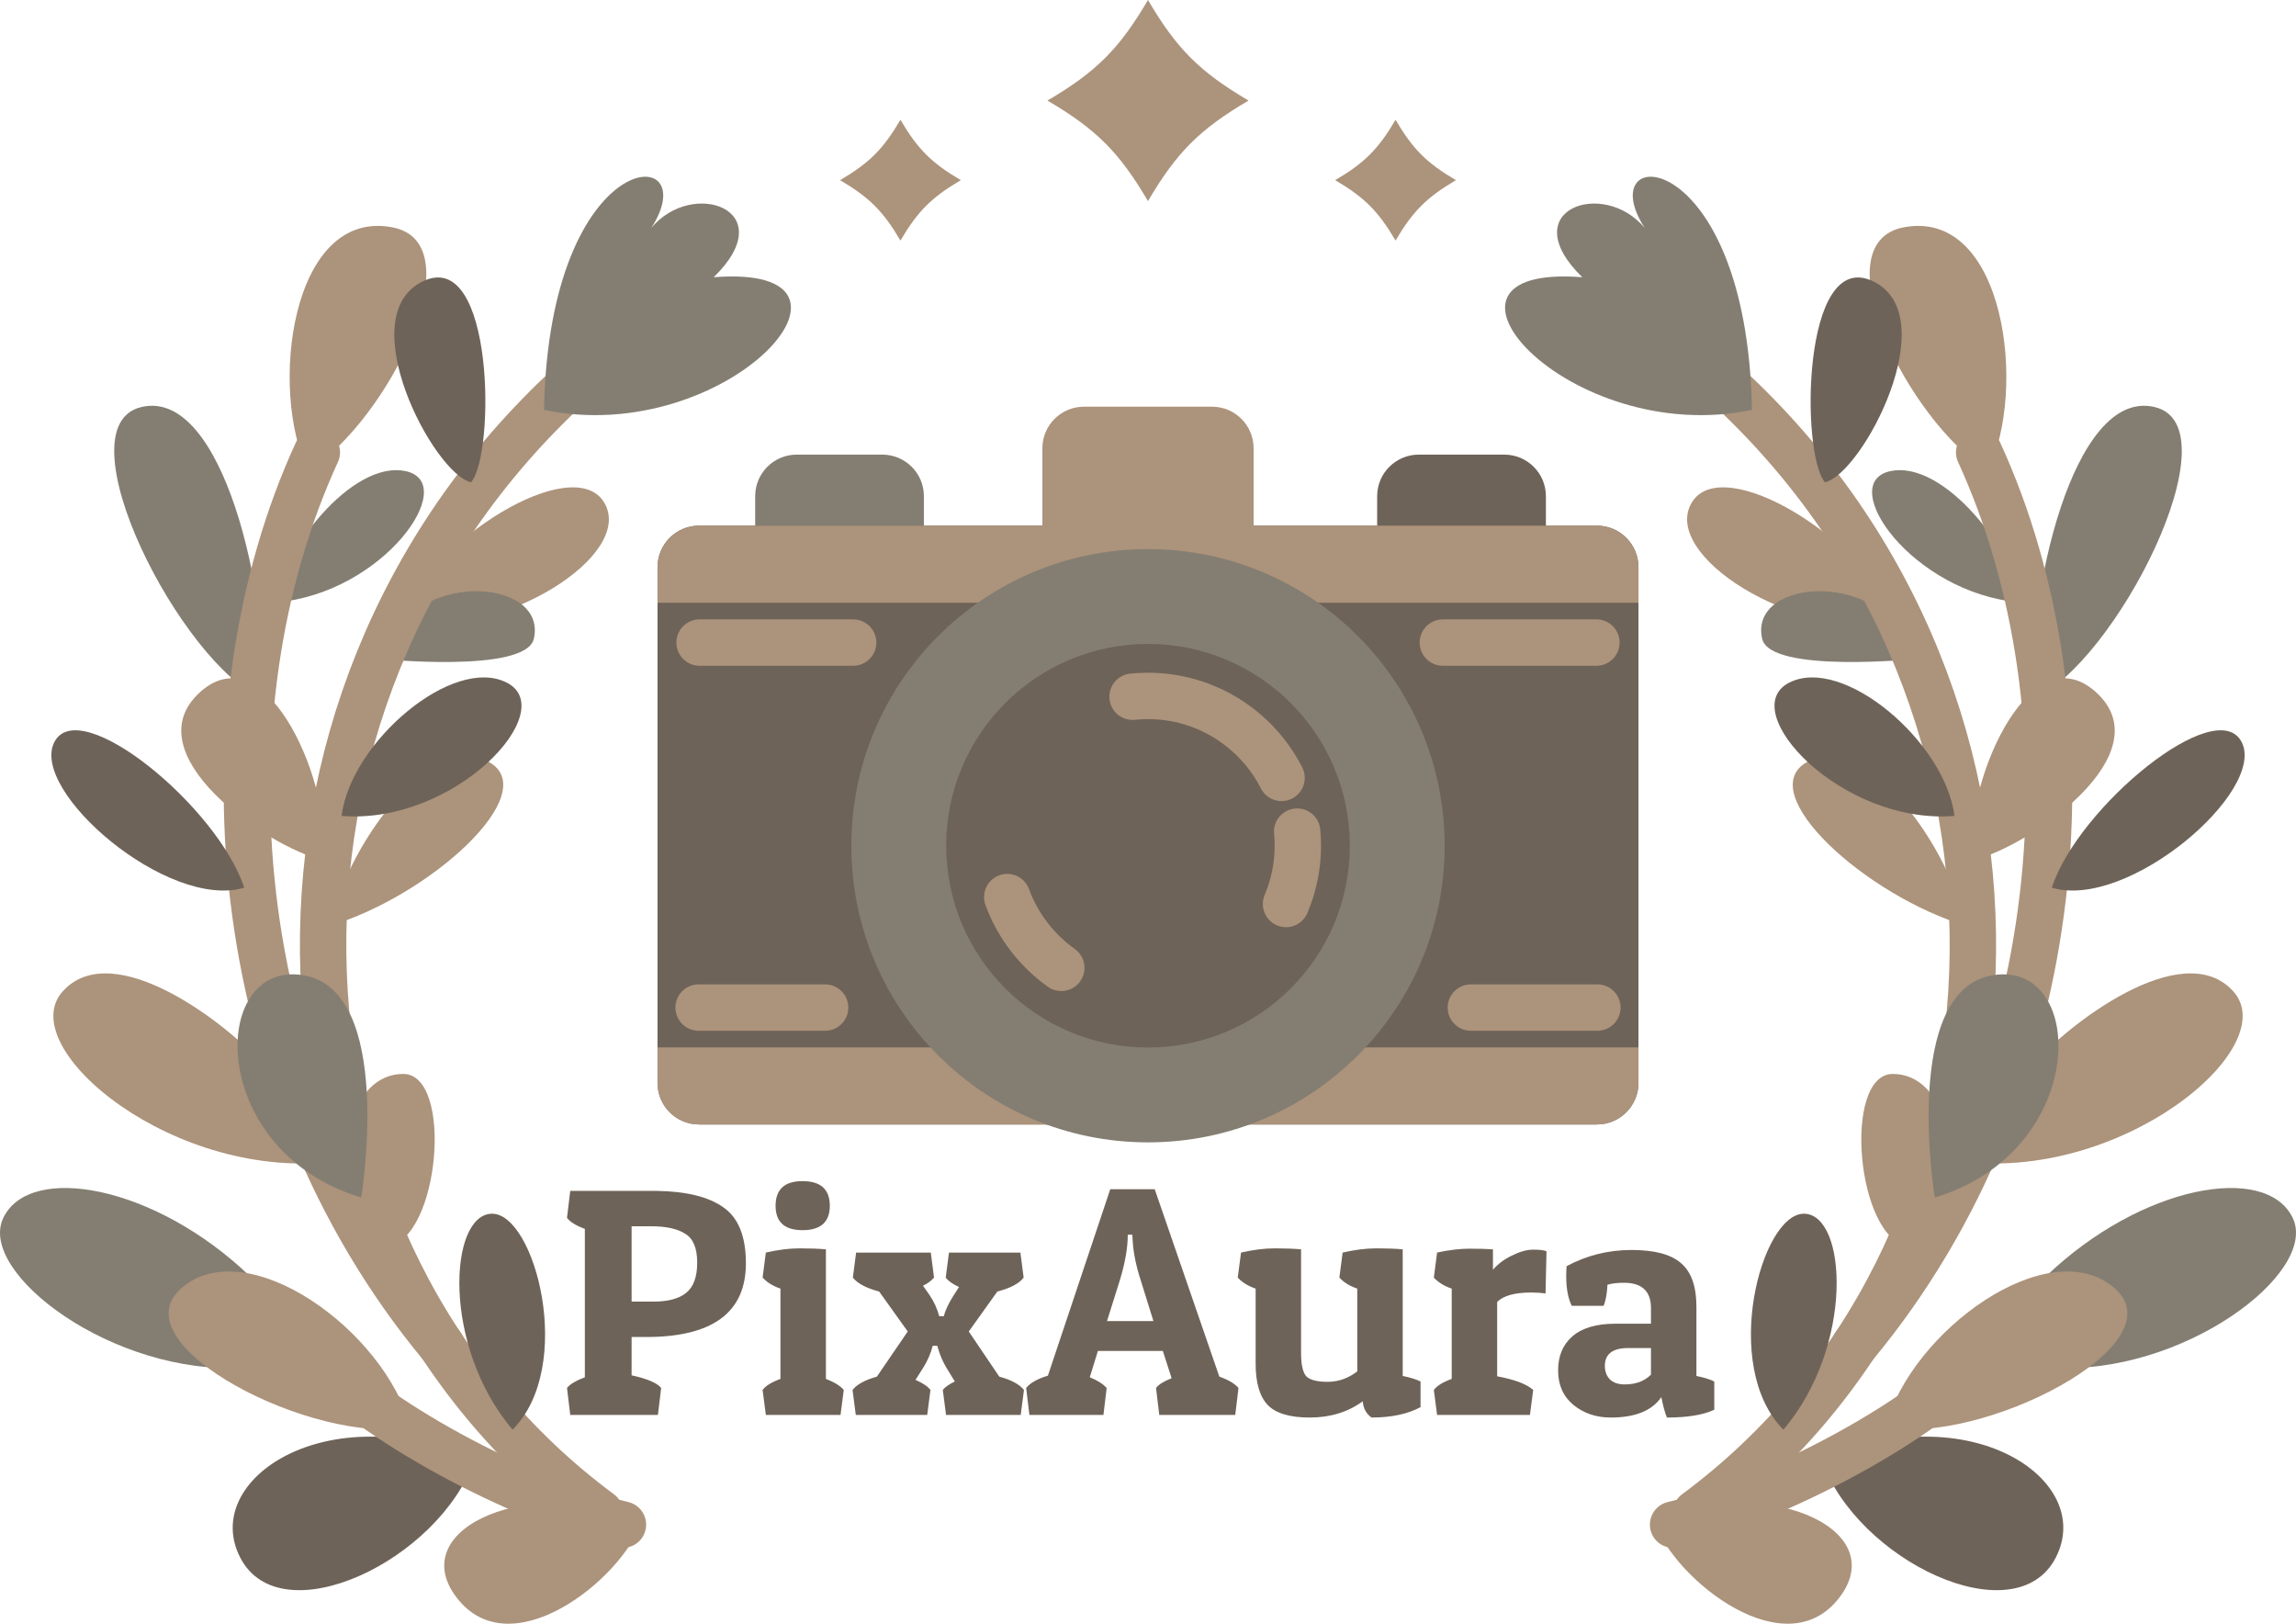 <?xml version="1.0" encoding="UTF-8"?>
<svg xmlns="http://www.w3.org/2000/svg" width="99" height="70" viewBox="0 0 99 70" fill="none">
  <path d="M53.836 4.335C51.733 5.569 50.733 6.568 49.499 8.671C48.266 6.568 47.267 5.569 45.164 4.335C47.267 3.102 48.266 2.102 49.499 0C50.733 2.102 51.734 3.101 53.836 4.335Z" fill="#AC937B"></path>
  <path d="M41.43 7.767C40.167 8.508 39.567 9.109 38.826 10.371C38.084 9.109 37.484 8.508 36.222 7.767C37.484 7.028 38.084 6.427 38.826 5.164C39.567 6.427 40.167 7.028 41.43 7.767Z" fill="#AC937B"></path>
  <path d="M57.57 7.767C58.833 8.508 59.433 9.109 60.174 10.371C60.916 9.109 61.516 8.508 62.778 7.767C61.516 7.028 60.916 6.427 60.174 5.164C59.433 6.427 58.833 7.028 57.57 7.767Z" fill="#AC937B"></path>
  <path d="M16.925 9.802C12.539 8.955 11.575 16.857 13.29 20.299C16.747 18.12 20.523 10.497 16.925 9.802Z" fill="#AC937B"></path>
  <path d="M17.194 26.925C18.45 23.273 24.754 19.431 26.061 21.68C27.369 23.928 21.744 27.515 17.194 26.925Z" fill="#AC937B"></path>
  <path d="M16.346 28.404C17.62 24.445 23.634 24.88 23.017 27.542C22.667 29.046 16.346 28.404 16.346 28.404Z" fill="#847E72"></path>
  <path d="M20.462 62.929C14.091 60.127 8.613 63.799 10.364 67.161C12.114 70.524 18.932 67.284 20.462 62.929Z" fill="#6E6358"></path>
  <path d="M11.908 25.969C12.045 23.881 15.168 19.791 17.507 20.315C19.845 20.839 16.547 25.573 11.908 25.969Z" fill="#847E72"></path>
  <path d="M11.333 30.122C11.605 25.75 9.641 16.715 6.099 17.547C2.555 18.379 7.836 28.68 11.333 30.122Z" fill="#847E72"></path>
  <path d="M13.558 58.43C15.875 61.145 22.366 64.644 26.86 65.729" stroke="#AC937B" stroke-width="2" stroke-miterlimit="10" stroke-linecap="round"></path>
  <path d="M10.781 55.024C6.698 51.102 1.302 50.121 0.146 52.496C-1.011 54.87 4.915 59.318 10.523 58.958" fill="#847E72"></path>
  <path d="M25.873 65.221C10.878 54.126 9.506 30.431 24.601 16.57" stroke="#AC937B" stroke-width="2" stroke-miterlimit="10" stroke-linecap="round"></path>
  <path d="M13.662 19.503C8.595 30.52 9.607 46.664 19.038 58.013" stroke="#AC937B" stroke-width="2" stroke-miterlimit="10" stroke-linecap="round"></path>
  <path d="M10.531 38.269C9.38 34.77 3.426 29.894 2.344 31.99C1.26 34.085 7.231 39.252 10.531 38.269Z" fill="#6E6358"></path>
  <path d="M27.756 65.338C22.197 63.599 17.361 66.14 19.806 69.017C22.251 71.892 27.148 67.786 27.756 65.338Z" fill="#AC937B"></path>
  <path d="M22.101 61.636C19.038 58.014 19.358 52.353 21.209 52.325C23.062 52.299 24.822 58.905 22.101 61.636Z" fill="#6E6358"></path>
  <path d="M17.698 61.522C16.598 57.36 10.644 53.084 7.827 55.532C5.009 57.979 13.628 62.334 17.698 61.522Z" fill="#AC937B"></path>
  <path d="M16.686 53.744C13.914 49.715 15.202 46.3 17.385 46.299C19.566 46.299 18.965 53.441 16.686 53.744Z" fill="#AC937B"></path>
  <path d="M14.587 50.048C7.61 51.036 0.511 45.169 2.707 42.736C4.903 40.306 9.937 44.245 11.34 45.909" fill="#AC937B"></path>
  <path d="M15.577 51.627C8.924 49.63 8.992 41.43 13.041 42.037C17.049 42.639 15.577 51.627 15.577 51.627Z" fill="#847E72"></path>
  <path d="M14.201 39.92C15.187 35.893 18.786 31.523 21.101 32.861C23.417 34.199 18.545 38.621 14.201 39.92Z" fill="#AC937B"></path>
  <path d="M13.905 37.078C14.437 34.155 11.579 27.179 8.629 29.837C5.679 32.496 11.528 36.511 13.905 37.078Z" fill="#AC937B"></path>
  <path d="M14.729 35.175C15.124 31.99 19.539 28.231 21.863 29.435C24.187 30.641 19.609 35.569 14.729 35.175Z" fill="#6E6358"></path>
  <path d="M20.309 20.792C18.698 20.423 15.128 13.64 18.225 12.132C21.321 10.623 21.36 19.617 20.309 20.792Z" fill="#6E6358"></path>
  <path d="M28.085 9.826C30.484 6.096 23.684 6.117 23.456 17.671C31.383 19.326 38.511 11.343 30.774 11.952C33.75 9.05 29.868 7.673 28.085 9.826Z" fill="#847E72"></path>
  <path d="M82.076 9.802C86.462 8.955 87.425 16.857 85.71 20.299C82.254 18.12 78.476 10.497 82.076 9.802Z" fill="#AC937B"></path>
  <path d="M81.805 26.925C80.55 23.273 74.246 19.431 72.938 21.68C71.631 23.928 77.256 27.515 81.805 26.925Z" fill="#AC937B"></path>
  <path d="M82.654 28.404C81.38 24.445 75.365 24.88 75.983 27.542C76.333 29.046 82.654 28.404 82.654 28.404Z" fill="#847E72"></path>
  <path d="M78.538 62.929C84.909 60.127 90.388 63.799 88.636 67.161C86.886 70.524 80.068 67.284 78.538 62.929Z" fill="#6E6358"></path>
  <path d="M87.092 25.969C86.955 23.881 83.832 19.791 81.493 20.315C79.155 20.839 82.452 25.573 87.092 25.969Z" fill="#847E72"></path>
  <path d="M87.667 30.122C87.395 25.75 89.359 16.715 92.901 17.547C96.446 18.379 91.164 28.68 87.667 30.122Z" fill="#847E72"></path>
  <path d="M85.442 58.43C83.125 61.145 76.635 64.644 72.141 65.729" stroke="#AC937B" stroke-width="2" stroke-miterlimit="10" stroke-linecap="round"></path>
  <path d="M88.219 55.024C92.302 51.102 97.698 50.121 98.854 52.496C100.011 54.87 94.085 59.318 88.477 58.958" fill="#847E72"></path>
  <path d="M73.127 65.221C88.122 54.126 89.494 30.431 74.399 16.57" stroke="#AC937B" stroke-width="2" stroke-miterlimit="10" stroke-linecap="round"></path>
  <path d="M85.338 19.503C90.404 30.52 89.392 46.664 79.962 58.013" stroke="#AC937B" stroke-width="2" stroke-miterlimit="10" stroke-linecap="round"></path>
  <path d="M88.469 38.269C89.62 34.77 95.575 29.894 96.656 31.99C97.739 34.085 91.769 39.252 88.469 38.269Z" fill="#6E6358"></path>
  <path d="M71.244 65.338C76.803 63.599 81.639 66.14 79.194 69.017C76.749 71.892 71.852 67.786 71.244 65.338Z" fill="#AC937B"></path>
  <path d="M76.899 61.636C79.962 58.014 79.642 52.353 77.791 52.325C75.939 52.299 74.178 58.905 76.899 61.636Z" fill="#6E6358"></path>
  <path d="M81.301 61.522C82.402 57.36 88.356 53.084 91.173 55.532C93.991 57.979 85.373 62.334 81.301 61.522Z" fill="#AC937B"></path>
  <path d="M82.315 53.744C85.086 49.715 83.798 46.3 81.616 46.299C79.433 46.299 80.035 53.441 82.315 53.744Z" fill="#AC937B"></path>
  <path d="M84.414 50.048C91.391 51.036 98.489 45.169 96.294 42.736C94.098 40.306 89.062 44.245 87.66 45.909" fill="#AC937B"></path>
  <path d="M83.423 51.627C90.076 49.63 90.008 41.43 85.959 42.037C81.951 42.639 83.423 51.627 83.423 51.627Z" fill="#847E72"></path>
  <path d="M84.8 39.92C83.813 35.893 80.214 31.523 77.899 32.861C75.583 34.199 80.454 38.621 84.8 39.92Z" fill="#AC937B"></path>
  <path d="M85.095 37.078C84.562 34.155 87.421 27.179 90.371 29.837C93.321 32.496 87.472 36.511 85.095 37.078Z" fill="#AC937B"></path>
  <path d="M84.272 35.175C83.876 31.99 79.462 28.231 77.137 29.435C74.813 30.641 79.391 35.569 84.272 35.175Z" fill="#6E6358"></path>
  <path d="M78.691 20.792C80.303 20.423 83.872 13.64 80.775 12.132C77.679 10.623 77.64 19.617 78.691 20.792Z" fill="#6E6358"></path>
  <path d="M70.915 9.826C68.516 6.096 75.316 6.117 75.544 17.671C67.617 19.326 60.489 11.343 68.225 11.952C65.25 9.05 69.132 7.673 70.915 9.826Z" fill="#847E72"></path>
  <path d="M27.864 57.64H27.234V59.292C27.915 59.441 28.34 59.623 28.508 59.838L28.368 61H24.588L24.448 59.838C24.569 59.679 24.826 59.525 25.218 59.376V52.978C24.835 52.838 24.579 52.679 24.448 52.502L24.588 51.34H28.298C29.595 51.359 30.561 51.597 31.196 52.054C31.84 52.502 32.162 53.305 32.162 54.462C32.162 56.581 30.729 57.64 27.864 57.64ZM28.074 52.866H27.234V56.114H28.172C28.807 56.114 29.278 55.988 29.586 55.736C29.903 55.484 30.062 55.05 30.062 54.434C30.062 53.809 29.889 53.393 29.544 53.188C29.208 52.973 28.718 52.866 28.074 52.866ZM33.022 54C33.545 53.879 34.03 53.818 34.478 53.818C34.926 53.818 35.304 53.832 35.612 53.86V59.446C35.976 59.586 36.233 59.745 36.382 59.922L36.242 61H33.022L32.882 59.922C33.013 59.745 33.27 59.586 33.652 59.446V55.554C33.326 55.442 33.069 55.283 32.882 55.078L33.022 54ZM34.604 53.034C33.83 53.034 33.442 52.684 33.442 51.984C33.442 51.275 33.83 50.92 34.604 50.92C35.388 50.92 35.78 51.275 35.78 51.984C35.78 52.684 35.388 53.034 34.604 53.034ZM40.694 56.744C40.76 56.492 40.895 56.203 41.1 55.876L41.352 55.484C41.081 55.363 40.89 55.227 40.778 55.078L40.918 54H43.998L44.138 55.078C43.952 55.33 43.574 55.531 43.004 55.68L41.772 57.402L43.088 59.348C43.602 59.488 43.956 59.679 44.152 59.922L44.012 61H40.792L40.652 59.922C40.745 59.801 40.918 59.679 41.17 59.558L40.82 58.984C40.661 58.723 40.54 58.447 40.456 58.158L40.414 58.018H40.218C40.134 58.345 39.999 58.657 39.812 58.956L39.476 59.488C39.794 59.628 40.008 59.773 40.12 59.922L39.98 61H36.9L36.76 59.922C36.938 59.689 37.288 59.497 37.81 59.348L39.14 57.402L37.908 55.68C37.348 55.531 36.97 55.33 36.774 55.078L36.914 54H40.134L40.274 55.078C40.144 55.227 39.985 55.344 39.798 55.428L40.092 55.848C40.279 56.128 40.414 56.427 40.498 56.744H40.694ZM49.79 51.27L52.576 59.348C52.968 59.488 53.243 59.651 53.402 59.838L53.262 61H49.986L49.846 59.838C49.958 59.689 50.182 59.549 50.518 59.418L50.14 58.242H47.34L46.99 59.376C47.317 59.507 47.559 59.661 47.718 59.838L47.578 61H44.386L44.246 59.838C44.414 59.623 44.727 59.446 45.184 59.306L47.872 51.27H49.79ZM48.628 53.23C48.628 53.799 48.511 54.462 48.278 55.218L47.732 56.954H49.734L49.202 55.246C48.987 54.593 48.866 54 48.838 53.468L48.824 53.23H48.628ZM58.761 60.412C58.117 60.879 57.356 61.112 56.478 61.112C55.611 61.112 55.004 60.93 54.658 60.566C54.313 60.202 54.141 59.609 54.141 58.788V55.554C53.814 55.442 53.557 55.283 53.37 55.078L53.511 54C54.033 53.879 54.519 53.818 54.967 53.818C55.414 53.818 55.792 53.832 56.1 53.86V58.326C56.1 58.83 56.175 59.166 56.325 59.334C56.483 59.493 56.791 59.572 57.248 59.572C57.706 59.572 58.13 59.423 58.523 59.124V55.554C58.196 55.442 57.939 55.283 57.752 55.078L57.892 54C58.415 53.879 58.901 53.818 59.349 53.818C59.797 53.818 60.175 53.832 60.483 53.86V59.32C60.809 59.385 61.066 59.465 61.252 59.558V60.664C60.693 60.963 59.988 61.112 59.139 61.112C58.905 60.944 58.779 60.711 58.761 60.412ZM66.025 55.722C65.316 55.722 64.826 55.857 64.555 56.128V59.334C65.311 59.474 65.829 59.67 66.109 59.922L65.969 61H61.965L61.825 59.922C61.956 59.745 62.212 59.586 62.595 59.446V55.554C62.268 55.442 62.012 55.283 61.825 55.078L61.965 54C62.478 53.888 62.94 53.832 63.351 53.832C63.762 53.832 64.102 53.841 64.373 53.86V54.742C64.588 54.49 64.863 54.285 65.199 54.126C65.535 53.958 65.838 53.874 66.109 53.874C66.389 53.874 66.58 53.897 66.683 53.944L66.641 55.764C66.454 55.736 66.249 55.722 66.025 55.722ZM67.533 55.036C67.533 54.896 67.537 54.747 67.547 54.588C68.415 54.121 69.348 53.888 70.347 53.888C71.345 53.888 72.059 54.079 72.489 54.462C72.927 54.835 73.147 55.461 73.147 56.338V59.32C73.473 59.385 73.73 59.465 73.917 59.558V60.776C73.441 61 72.759 61.112 71.873 61.112C71.779 60.869 71.7 60.575 71.635 60.23C71.233 60.818 70.505 61.112 69.451 61.112C68.825 61.112 68.289 60.93 67.841 60.566C67.402 60.202 67.183 59.707 67.183 59.082C67.183 58.457 67.388 57.967 67.799 57.612C68.219 57.248 68.839 57.066 69.661 57.066H71.187V56.394C71.187 55.666 70.799 55.302 70.025 55.302C69.735 55.302 69.497 55.33 69.311 55.386C69.292 55.778 69.236 56.081 69.143 56.296H67.771C67.612 55.969 67.533 55.549 67.533 55.036ZM70.053 59.684C70.529 59.684 70.907 59.544 71.187 59.264V58.116H70.207C69.535 58.116 69.199 58.373 69.199 58.886C69.199 59.119 69.269 59.311 69.409 59.46C69.558 59.609 69.773 59.684 70.053 59.684Z" fill="#6E6358"></path>
  <path d="M39.837 23.193C39.837 24.184 39.034 24.986 38.043 24.986H34.355C33.365 24.986 32.562 24.184 32.562 23.193V21.391C32.562 20.401 33.364 19.599 34.355 19.599H38.043C39.034 19.599 39.837 20.401 39.837 21.391V23.193Z" fill="#847E72"></path>
  <path d="M66.657 23.193C66.657 24.184 65.855 24.986 64.863 24.986H61.175C60.185 24.986 59.381 24.184 59.381 23.193V21.391C59.381 20.401 60.185 19.599 61.175 19.599H64.863C65.854 19.599 66.657 20.401 66.657 21.391V23.193Z" fill="#6E6358"></path>
  <path d="M70.648 46.684C70.648 47.675 69.846 48.477 68.855 48.477H30.145C29.154 48.477 28.351 47.675 28.351 46.684V24.455C28.351 23.464 29.154 22.661 30.145 22.661H68.855C69.846 22.661 70.648 23.464 70.648 24.455V46.684Z" fill="#6E6358"></path>
  <path d="M68.855 22.662H30.145C29.154 22.662 28.351 23.465 28.351 24.455V25.986H70.648V24.455C70.648 23.465 69.846 22.662 68.855 22.662Z" fill="#AC937B"></path>
  <path d="M28.351 45.154V46.684C28.351 47.675 29.154 48.477 30.145 48.477H68.855C69.846 48.477 70.648 47.675 70.648 46.684V45.154H28.351Z" fill="#AC937B"></path>
  <path d="M54.054 22.939C54.054 23.93 53.251 24.733 52.259 24.733H46.739C45.748 24.733 44.946 23.93 44.946 22.939V19.326C44.946 18.336 45.748 17.533 46.739 17.533H52.259C53.251 17.533 54.054 18.336 54.054 19.326V22.939Z" fill="#AC937B"></path>
  <path d="M52.167 21.958C52.167 22.205 51.967 22.406 51.719 22.406H47.28C47.032 22.406 46.832 22.204 46.832 21.958V19.565C46.832 19.317 47.032 19.117 47.28 19.117H51.719C51.967 19.117 52.167 19.318 52.167 19.565V21.958Z" fill="#AC937B"></path>
  <path d="M62.291 36.461C62.291 43.523 56.563 49.249 49.5 49.249C42.436 49.249 36.709 43.523 36.709 36.461C36.709 29.398 42.436 23.673 49.5 23.673C56.563 23.673 62.291 29.398 62.291 36.461Z" fill="#847E72"></path>
  <path d="M58.203 36.461C58.203 41.266 54.307 45.161 49.5 45.161C44.694 45.161 40.798 41.266 40.798 36.461C40.798 31.655 44.694 27.761 49.5 27.761C54.307 27.761 58.203 31.656 58.203 36.461Z" fill="#6E6358"></path>
  <path d="M45.761 41.725C44.706 40.973 43.885 39.912 43.431 38.675" stroke="#AC937B" stroke-width="2" stroke-miterlimit="10" stroke-linecap="round"></path>
  <path d="M55.932 35.852C55.951 36.052 55.961 36.255 55.961 36.461C55.961 37.352 55.78 38.2 55.451 38.972" stroke="#AC937B" stroke-width="2" stroke-miterlimit="10" stroke-linecap="round"></path>
  <path d="M48.834 30.037C49.052 30.014 49.275 30.002 49.499 30.002C52.01 30.002 54.19 31.441 55.259 33.536" stroke="#AC937B" stroke-width="2" stroke-miterlimit="10" stroke-linecap="round"></path>
  <path d="M62.213 27.702H68.835" stroke="#AC937B" stroke-width="2" stroke-miterlimit="10" stroke-linecap="round"></path>
  <path d="M63.422 43.438H68.877" stroke="#AC937B" stroke-width="2" stroke-miterlimit="10" stroke-linecap="round"></path>
  <path d="M36.787 27.702H30.165" stroke="#AC937B" stroke-width="2" stroke-miterlimit="10" stroke-linecap="round"></path>
  <path d="M35.578 43.438H30.123" stroke="#AC937B" stroke-width="2" stroke-miterlimit="10" stroke-linecap="round"></path>
</svg>
